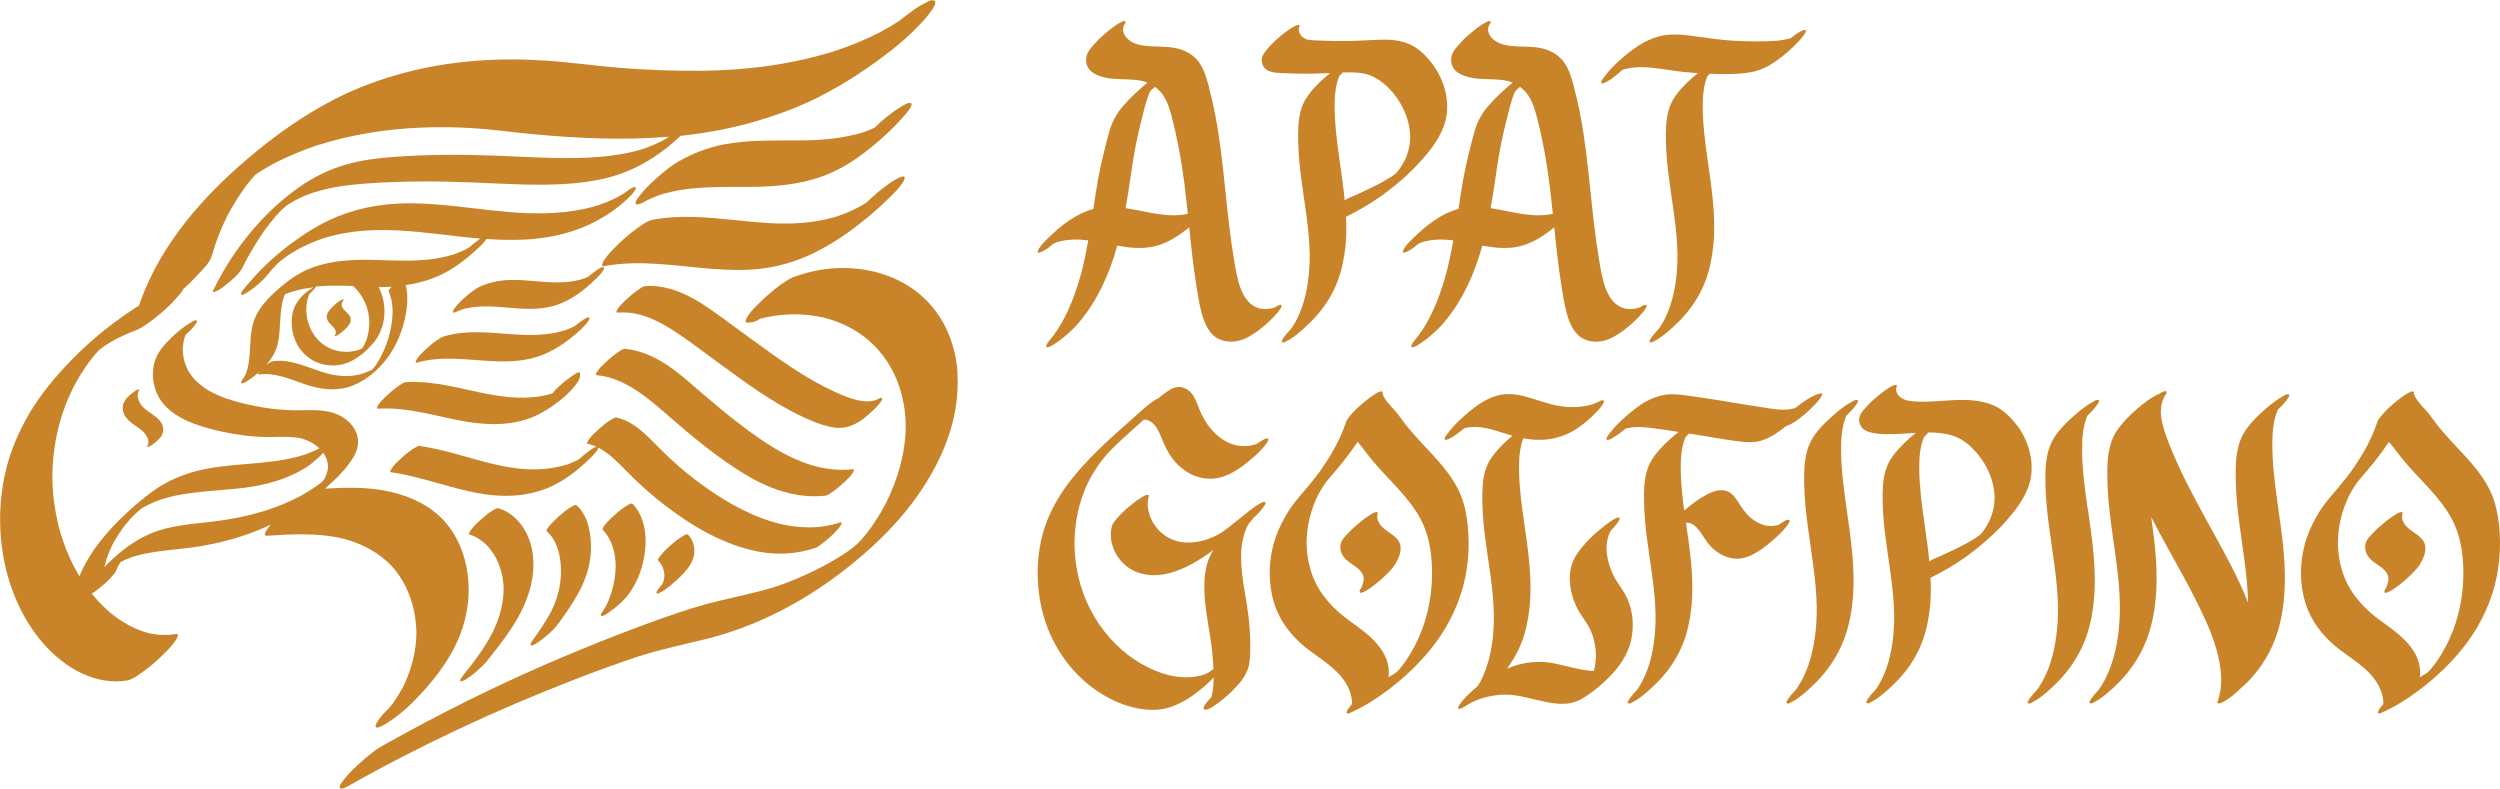 <svg viewBox="0 0 369.34 116.54" xmlns="http://www.w3.org/2000/svg" data-name="Layer 2" id="Layer_2">
  <defs>
    <style>
      .cls-1 {
        fill: #c98328;
      }
    </style>
  </defs>
  <g data-name="Layer 1" id="Layer_1-2">
    <g>
      <g>
        <path d="M122.08,83.43c.2-.11.33-.19,0,0h0Z" class="cls-1"></path>
        <path d="M141.47,55.12c-.19-2.96-1.07-5.88-2.65-8.32-1.36-2.1-3.2-3.79-5.3-4.96-4.34-2.42-9.59-2.8-14.29-1.54-.73.2-1.45.43-2.16.69-.4.19-.78.41-1.14.67-.49.31-.95.65-1.4,1.01-.86.69-1.69,1.43-2.48,2.22-.56.56-1.22,1.19-1.62,1.89-.14.25-.58.92.02.88.24-.02.47-.03.71-.05.31-.07.6-.19.87-.36.1-.05.2-.11.3-.17,3.08-.79,6.31-.87,9.41-.15,2.43.62,4.75,1.74,6.69,3.44,2.01,1.76,3.54,4.1,4.42,6.73.62,1.83.92,3.75.96,5.69,0,4.06-1.16,8-2.93,11.55-.41.79-.85,1.56-1.33,2.3-.24.37-.48.74-.73,1.1-.11.16-.23.33-.35.49-.04.06-.09.12-.13.17-.27.35-.55.69-.83,1.03-.06.07-.12.14-.18.21-.07.07-.14.15-.21.22-.11.12-.22.24-.34.36-.08.07-.15.15-.23.22-.13.11-.27.23-.39.33-.15.12-.3.24-.45.36-.14.1-.27.2-.41.29-.19.13-.38.27-.57.4,0,0,0,0-.01,0-.76.49-1.54.96-2.32,1.4-.2.11-.41.22-.61.34.12-.07.21-.12.28-.16-.11.06-.24.13-.31.17-.41.21-.82.42-1.24.63-1.9.93-3.85,1.77-5.84,2.44-3.73,1.19-7.58,1.78-11.33,2.89-4.03,1.2-8,2.67-11.94,4.19-7.54,2.92-14.97,6.15-22.26,9.76-4.29,2.13-8.52,4.38-12.71,6.73-1.01.57-2,1.4-2.88,2.17-.88.77-1.83,1.63-2.57,2.58-.19.25-1.02,1.13-.75,1.48.09.02.19.05.28.07.43-.11.84-.29,1.22-.55,1.34-.76,2.69-1.5,4.04-2.23.16-.08.31-.17.47-.25.35-.19.71-.38,1.06-.56.69-.36,1.37-.72,2.06-1.08,2.73-1.41,5.49-2.77,8.27-4.08,5.6-2.64,11.29-5.06,17.03-7.29,3.16-1.23,6.35-2.4,9.57-3.47,3.41-1.1,6.88-1.8,10.34-2.67,3.42-.86,6.73-2.11,9.93-3.68,3.63-1.78,7.05-3.95,10.28-6.47,3.63-2.83,7.13-6.09,9.96-9.85,4.08-5.42,7.16-12.08,6.69-19.24ZM55.97,113.68c.05-.03.08-.04,0,0h0ZM55.93,113.69s0,0,0,0c0,0,0,0,0,0Z" class="cls-1"></path>
        <path d="M130.45,4.48c.35-.19.66-.37,0,0h0Z" class="cls-1"></path>
        <path d="M42.56,30.24s.08-.06.15-.1c0,0,0,0,0,0-.05.03-.09.07-.14.1Z" class="cls-1"></path>
        <path d="M54.63,54.75s-.02,0-.03.02c-.06.03-.11.06-.17.08-.1.05-.2.09-.3.14-.22.09-.44.17-.66.24-2.03.6-4.09.32-6.08-.34-2.32-.77-4.68-1.9-7.15-1.51-.2.03-.44.21-.6.32-.3.21-.6.46-.86.72-.21.2-.43.41-.59.67-.04.06-.17.28,0,.25,2.37-.37,4.62.67,6.84,1.42,2.1.71,4.28,1.07,6.44.42,2.38-.72,4.49-2.5,5.98-4.61,1.11-1.59,1.91-3.48,2.35-5.41.37-1.6.55-3.42.14-5.04.07-.01.15-.02.22-.03,1.54-.24,3.07-.65,4.52-1.28,2.22-.97,4.17-2.49,5.98-4.16.4-.37.89-.85,1.18-1.33,0,0,0-.02.01-.02,2.34.17,4.68.21,7.02,0,3.67-.34,7.29-1.38,10.5-3.38.51-.32,1.01-.65,1.5-1.01.6-.43,1.18-.92,1.73-1.44.39-.37.9-.84,1.18-1.33.08-.14.33-.52-.01-.5-.4.02-.89.42-1.19.64-.11.08-.21.15-.32.22.04-.02.06-.04.06-.03-.02.03-.15.09-.17.11,0,0,0,0-.01,0-.03.02-.07.05-.1.07-.09.06-.03.02.06-.04-.08.05-.16.1-.25.15-.19.11-.37.22-.56.33-.04.02-.09.05-.13.07-.02,0-.03.01-.03.02-.05.02-.09.04-.14.06-.8.4-1.63.74-2.47,1.03-.02,0-.04.01-.05.02-.01,0-.02,0-.04.01-.11.03-.22.07-.33.1-.22.07-.44.13-.67.19-.43.12-.87.22-1.3.31-.88.18-1.77.32-2.66.42-3.69.4-7.41.14-11.09-.27-4.17-.47-8.35-1.08-12.55-1.01-3.9.07-7.76.84-11.34,2.56-2.04.98-3.95,2.22-5.78,3.61-1.94,1.47-3.79,3.16-5.44,5.02-.41.47-.83.94-1.22,1.43-.03.04-.57.66-.43.85.14.19.82-.25.86-.28,1.13-.69,2.25-1.65,3.11-2.71.14-.17.28-.34.42-.51.05-.06.11-.13.16-.19.13-.14.26-.28.39-.42.06-.07.13-.13.19-.2.12-.11.23-.23.35-.34.02-.02.05-.04.07-.06.11-.1.23-.2.34-.3.03-.02.06-.05.09-.07.12-.1.25-.19.37-.29.06-.05.13-.09.19-.14.17-.12.34-.24.52-.36.06-.04.13-.08.19-.12.38-.24.76-.47,1.15-.69.02-.01.05-.03.07-.04,0,0,0,0,0,0,.04-.02.09-.05.13-.07.2-.11.41-.21.62-.31.79-.38,1.59-.73,2.41-1.02.18-.07.36-.13.55-.19.04-.01.1-.03.14-.04.11-.03.22-.07.33-.1.42-.13.85-.24,1.28-.34,1.99-.47,4.04-.69,6.08-.73,4.12-.09,8.23.5,12.32.96,1.01.11,2.01.22,3.02.3-.12.08-.22.16-.32.23-.42.3-.81.63-1.2.97-.1.06-.22.14-.28.18-.11.07-.64.34-.1.07-.14.07-.29.15-.43.22-.31.15-.62.28-.93.41-.15.06-.3.12-.46.17-.05.02-.1.04-.15.05-.03.01-.08.03-.11.04-.33.1-.66.19-.99.28-.67.17-1.34.29-2.02.39-2.84.4-5.71.21-8.56.14-3.1-.08-6.19.03-9.16,1.08-2.14.76-4,2.15-5.7,3.72-1.34,1.24-2.65,2.73-3.17,4.59-.4,1.42-.39,2.91-.49,4.38-.05.73-.13,1.46-.3,2.17-.08.33-.19.66-.32.98-.03.06-.05.12-.08.18-.02.03-.03.06-.05.09-.03.05-.06.1-.09.15-.01.02-.02.03-.03.05-.14.17-.5.63-.38.79.14.19.82-.25.86-.28.58-.35,1.13-.78,1.64-1.24.51-.45,1.04-.92,1.47-1.47.51-.66.95-1.35,1.23-2.16.2-.58.31-1.18.38-1.79.16-1.31.14-2.63.31-3.93.08-.64.21-1.27.43-1.88.04-.12.09-.24.14-.36.12-.05.24-.1.36-.14.07-.03.14-.05.21-.08.03-.01.26-.09.29-.1,1.1-.35,2.22-.57,3.34-.7-.03.02-.05.03-.06.04-1.33.79-2.64,2.04-3,3.69-.24,1.11-.19,2.32.13,3.41.56,1.92,1.9,3.4,3.67,4.03,1.55.56,3.28.5,4.77-.24,1.24-.61,2.35-1.56,3.28-2.63.72-.83,1.23-1.85,1.49-2.96.44-1.84.19-3.77-.64-5.38.64,0,1.28-.01,1.91-.05-.08.08-.15.16-.22.25-.07.09-.27.3-.22.42.7,1.54.68,3.33.41,4.98-.3,1.8-.91,3.59-1.82,5.15-.1.18-.21.35-.32.53-.05.08-.1.16-.16.24-.03.04-.06.09-.09.13,0,0-.04.06-.07.09-.03.04-.1.13-.12.15-.06.08-.13.16-.19.23-.01.01-.03.03-.05.05-.02.01-.03.02-.03.02-.1.06-.19.12-.29.18,0,0-.01,0-.02.01ZM91.31,29.03c-.07.05-.14.08-.21.12.05-.03.23-.13.21-.12ZM41.37,38.55s.07-.06,0,0h0ZM44.08,36.74c.06-.04.12-.07.18-.1.01,0-.11.06-.18.1ZM69.11,36.67s0,0,0,0c-.07.07-.15.13-.22.2.07-.07.14-.13.21-.2ZM41.3,43.75s0,0,.01,0c0,0,0,0,0,0,0,0,0,0,0,0ZM42.29,42.9s.03-.02-.01.02c0,0,0-.01.01-.02ZM41.15,43.86s.05-.03.07-.05c0,0,.01,0,.02,0-.03.02-.05.04-.09.06ZM41.34,43.73s.02-.01.03-.02c.02-.01.04-.02.06-.03.13-.06.27-.1-.09.05ZM42.42,42.76s.01-.02.02-.03c.05-.06.09-.11.14-.17-.06.08-.11.14-.15.19ZM53.41,51.6s-.03.03-.04.05c-.08.08-.03-.03.05-.06,0,0,0,0,0,0ZM53.77,51.03c-.06.11-.15.27-.23.39,0,0-.01.02-.03.04-.04.02-.09.04-.13.06-.17.08-.34.15-.52.21-.26.08-.64.16-.95.2-.69.09-1.4.05-2.08-.1-1.46-.33-2.78-1.25-3.6-2.61-.58-.95-.92-2.08-.97-3.22-.03-.58.03-1.16.16-1.72.06-.25.14-.5.24-.73.02-.04.04-.08.06-.12.25-.22.49-.47.7-.73.05-.06.22-.25.23-.37,1.83-.18,3.67-.14,5.52-.08,1.5,1.36,2.43,3.41,2.39,5.54-.02,1.11-.27,2.26-.78,3.23ZM55.03,54.49s0,0,0,0c0,0-.02.01-.02.02.02-.02.03-.03.03-.02ZM54.98,54.53s0,0-.01.01c0,0,0,0,0,0,0,0,0,0,0-.01,0,0,0,0,0,0ZM54.96,54.55h0s0,0,0,0h0ZM54.91,54.6s0,0,0,0c0,0,0,0,.01-.01,0,0,0,0,0,0ZM54.98,54.53s0,0,0,0c.04-.05.08-.08,0,0ZM54.96,54.55s0,0,0,0c0,0,0,0,0,0,0,0,0,0,0,0ZM54.95,54.55s0,0,0,0c0,0,0,.01-.01.02-.09.07-.04.03,0-.01ZM54.91,54.6s0,0,0,0c0,0,0,0-.01.01-.11.12-.05.06,0,0Z" class="cls-1"></path>
        <path d="M51.42,46.37c-.37-.41-.9-.76-.95-1.38,0-.09.02-.18.04-.27,0,0,0-.02.02-.04.1-.12.21-.26.23-.36.03-.17-.14-.1-.23-.06-.58.26-1.11.78-1.56,1.24-.3.31-.67.73-.7,1.21-.02.35.1.65.31.92.38.47,1,.82,1.04,1.51,0,.05,0,.11-.02.16,0,.02-.01.04-.02.06-.07.1-.15.23-.11.28.07.09.41-.13.43-.14.29-.18.56-.39.82-.62.26-.23.52-.46.73-.74.24-.32.41-.61.36-1.03-.04-.3-.2-.54-.39-.75Z" class="cls-1"></path>
        <path d="M20.96,75.11s-.04.02-.06.04c0,0,0,0,0,0,.02-.01.04-.02.05-.03,0,0,0,0,0,0Z" class="cls-1"></path>
        <path d="M20.93,75.13s.05-.04.08-.05c-.02.01-.04.02-.06.03,0,0-.02.01-.03.02Z" class="cls-1"></path>
        <path d="M21.19,74.96s-.08.05-.12.07c-.02.01-.04.03-.07.04.21-.13.23-.14.18-.11Z" class="cls-1"></path>
        <path d="M20.88,75.17s-.01,0-.02.01c0,0-.01.01-.02.02.03-.02.06-.05.09-.06-.02.01-.04.02-.05.03Z" class="cls-1"></path>
        <path d="M22.42,65.77c.3-.22.59-.46.86-.72.21-.2.44-.41.59-.67.37-.64.31-1.34-.07-1.96-.38-.62-1.01-1.02-1.58-1.41-.57-.39-1.15-.8-1.52-1.43-.3-.51-.54-1.28-.2-1.84.32-.52-.5,0-.6.07-.51.36-1.11.82-1.45,1.38-.38.61-.4,1.3-.12,1.96.28.67.8,1.13,1.36,1.53.58.41,1.22.78,1.69,1.34.35.42.76,1.23.44,1.79-.3.52.49.01.6-.07Z" class="cls-1"></path>
        <path d="M92.24,28.46s-.11.07-.17.11c.01,0,.03-.02.04-.03.04-.03.08-.06.12-.09Z" class="cls-1"></path>
        <path d="M55.88,60.38c4.03-.26,7.95.94,11.88,1.71,3.5.69,7.12.93,10.54-.32,1.16-.42,2.24-1.05,3.27-1.75,1.22-.84,2.43-1.86,3.38-3.04.41-.51.93-1.18.7-1.91-.13-.42-2.33,1.36-2.5,1.51-.51.45-1.04.92-1.47,1.47-.01.01-.02.03-.04.05-.05.02-.08.03-.09.03-.19.06-.38.12-.58.17-1.51.39-3.07.49-4.62.44-3.47-.13-6.82-1.13-10.23-1.78-2.03-.38-4.09-.63-6.16-.5-.37.02-.91.45-1.19.64-.6.42-1.19.92-1.73,1.44-.41.4-.88.82-1.18,1.33-.08.14-.33.53.01.5Z" class="cls-1"></path>
        <path d="M83.81,48.67c-.13.05-.27.1-.41.15,0,0,0,0,0,0,0,0-.01,0-.02,0-.09.03-.18.06-.28.08-1.25.36-2.55.52-3.84.57-2.86.11-5.7-.35-8.55-.39-1.7-.02-3.4.11-5.04.59-.43.13-.82.38-1.19.64-.6.42-1.19.92-1.73,1.44-.41.4-.88.82-1.18,1.33-.05.09-.34.61.01.5,5.82-1.7,11.9.97,17.71-.85,2.2-.69,4.1-1.95,5.89-3.48.51-.44,1.04-.94,1.47-1.47.03-.04.57-.66.43-.85-.15-.2-.78.23-.86.28-.42.26-.82.56-1.21.88-.1.06-.18.12-.16.11,0,0-.01,0-.02.01-.07.04-.14.08-.21.12.02-.01.04-.03.06-.04-.29.14-.58.27-.87.38Z" class="cls-1"></path>
        <path d="M84.69,48.28s0,0,0,0c.11-.06.36-.23,0,0Z" class="cls-1"></path>
        <path d="M89.09,39.97c.08-.13.32-.52-.01-.5-.4.02-.89.42-1.19.64-.34.24-.66.5-.98.76-.19.09-.38.18-.57.25-.06.02-.48.19-.18.07-.13.05-.27.08-.4.12-1.08.29-2.19.4-3.3.41-2.44.02-4.87-.45-7.32-.35-1.47.06-2.94.36-4.29,1-.52.24-1,.6-1.45.96-.58.46-1.16.97-1.66,1.52-.13.15-.27.3-.4.45-.18.2-.32.42-.43.67-.05.33.28.2.45.12.27-.13.55-.24.84-.35.04-.01.09-.03.11-.04.08-.03.17-.05.25-.07.17-.05.34-.09.51-.12.64-.13,1.29-.2,1.94-.23,1.35-.06,2.69.05,4.03.17,2.38.2,4.81.38,7.12-.37,2.17-.71,4.08-2.14,5.76-3.78.4-.39.88-.84,1.18-1.33ZM87.13,40.76s-.07.04-.11.06c0,0-.02,0-.02.01.06-.04.16-.09.29-.17-.05.03-.1.07-.16.1Z" class="cls-1"></path>
        <path d="M57.14,82.9c1.81,1.66,3.09,3.89,3.78,6.34.38,1.35.57,2.75.6,4.15,0,2.83-.74,5.58-1.96,8.07-.45.83-.94,1.63-1.48,2.4-.04.06-.09.11-.13.17-.14.18-.28.35-.42.52-.07.07-.13.14-.2.21-.57.56-1.16,1.17-1.57,1.85-.13.22-.56.91.02.88.17-.06.34-.11.51-.17.55-.27,1.07-.58,1.57-.95,1.05-.76,2.09-1.58,3.02-2.52,2.87-2.89,5.51-6.07,7.07-10.02,1.12-2.84,1.54-5.96,1.14-9.02-.38-2.91-1.53-5.72-3.45-7.83-2.1-2.3-4.9-3.59-7.77-4.28-3.24-.78-6.57-.7-9.87-.52.06-.05.11-.1.17-.14,1.13-.98,2.26-2.04,3.18-3.25.64-.83,1.31-1.79,1.49-2.88.32-1.86-.8-3.41-2.23-4.29-1.84-1.13-3.99-1.06-6.04-1.01-2.31.05-4.61-.17-6.88-.62-.55-.11-1.09-.23-1.63-.36-1.74-.43-3.49-.95-5.08-1.85-1.43-.82-2.79-2.01-3.47-3.63-.32-.77-.49-1.61-.51-2.46,0-.72.12-1.44.37-2.11.02-.04.03-.08.05-.12.43-.38.87-.8,1.22-1.25.11-.14.58-.64.43-.85-.15-.2-.78.23-.86.28-1.06.6-2.05,1.43-2.93,2.29-.64.63-1.29,1.3-1.78,2.08-.49.78-.8,1.65-.88,2.59-.17,1.86.35,3.68,1.52,5.06,1.34,1.58,3.21,2.5,5.08,3.13,2.26.76,4.62,1.27,6.97,1.56,1.39.17,2.78.23,4.18.21,1.38-.03,2.78-.09,4.14.21.93.25,1.92.75,2.68,1.47,0,0-.01,0-.01,0-.33.17-.66.33-1,.47-.29.13-.59.24-.89.35-.07.03-.14.05-.21.08-.01,0-.05.02-.09.03-.16.05-.32.1-.48.15-1.32.39-2.66.64-4.02.82-2.71.36-5.44.46-8.15.82-2.88.38-5.69,1.14-8.25,2.63-1.93,1.13-3.66,2.62-5.33,4.15-1.34,1.23-2.61,2.56-3.76,3.99-1.3,1.62-2.46,3.43-3.26,5.4-1.53-2.52-2.63-5.33-3.28-8.25-.46-2.06-.7-4.16-.73-6.28,0-3.73.66-7.45,2-10.89.33-.86.71-1.69,1.12-2.51.63-1.19,1.33-2.34,2.1-3.43.05-.07.11-.15.16-.22l.02-.03c.23-.3.46-.6.7-.89.08-.1.22-.26.34-.4.13-.14.26-.29.4-.43,0,0,.01-.01.02-.02.04-.04.08-.08.12-.12.05-.04.09-.08.14-.12.04-.03.07-.06.11-.09.22-.16.44-.31.66-.46.07-.04.14-.09.21-.13.3-.19.6-.37.91-.54.11-.06.22-.12.33-.19.03-.02.06-.03.09-.05.33-.17.66-.33.99-.48.72-.34,1.45-.64,2.19-.91.4-.19.78-.41,1.14-.67.49-.31.95-.65,1.4-1.02,1.01-.8,2.03-1.69,2.91-2.66.23-.26.46-.53.7-.79.23-.26.43-.54.59-.84.72-.65,1.42-1.33,2.08-2.05.74-.81,1.81-1.77,2.13-2.88.58-2.04,1.35-4,2.28-5.88.76-1.43,1.61-2.78,2.52-4.09.17-.23.43-.58.55-.73.25-.31.5-.61.75-.9.08-.09.17-.18.25-.28.01-.01.03-.03.04-.04h0s.07-.05.11-.08c.14-.1.28-.19.41-.29.28-.18.55-.35.83-.52.4-.24.81-.47,1.22-.7.19-.1.37-.19.56-.29,1.93-.97,3.92-1.79,5.95-2.48,5.03-1.61,10.25-2.43,15.49-2.65,2.65-.11,5.3-.07,7.94.11,2.82.19,5.61.59,8.42.85,6.68.63,13.5.95,20.22.39-.05.04-.11.08-.16.11-.24.15-.49.3-.74.44-.02.01-.05.03-.07.04-.08.04-.17.09-.25.13-.26.13-.53.26-.8.38-.49.22-.99.41-1.49.59-.04.01-.28.09-.27.09-.11.03-.21.07-.32.1-.27.08-.53.16-.8.23-.54.14-1.09.27-1.63.37-1.09.21-2.19.36-3.29.46-5.05.47-10.15.08-15.2-.12-5.28-.21-10.55-.23-15.83.18-2.26.17-4.52.45-6.71,1.07-2.55.71-4.94,1.87-7.14,3.43-4.8,3.41-8.8,8.08-11.72,13.42-.32.59-.63,1.19-.94,1.8-.19.37.45.12.45.12.5-.21,1.03-.62,1.45-.96.9-.72,1.95-1.55,2.5-2.64.06-.12.12-.24.18-.36.01-.03.1-.2.12-.24.15-.29.31-.59.47-.88.28-.51.58-1.02.88-1.52.32-.53.66-1.06,1-1.58.16-.24.33-.48.49-.72.08-.11.16-.22.24-.33.04-.06.08-.11.12-.17.35-.46.71-.92,1.08-1.37.09-.11.19-.22.28-.33.19-.21.39-.42.58-.63.03-.03.09-.1.16-.16.01-.01.02-.02.03-.03.1-.09.19-.18.29-.28.17-.14.41-.34.46-.39.01,0,.02-.02.04-.03.09-.06.17-.12.26-.18-.17.12,0,0,.14-.1.03-.02.07-.05.1-.07-.04.03-.07.05-.1.07.03-.02.06-.04.08-.05.14-.09.29-.18.43-.26.11-.07.23-.13.34-.2.04-.02.11-.05.16-.08.24-.12.47-.24.72-.35.51-.24,1.03-.45,1.56-.64.12-.04.24-.08.36-.12,0,0,.01,0,.02,0,.07-.02.13-.04.2-.06.27-.09.55-.16.82-.24,2.18-.59,4.43-.86,6.67-1.02,5.2-.38,10.39-.37,15.6-.17,5.02.2,10.09.58,15.11.14,2.16-.19,4.31-.56,6.39-1.23,2.58-.84,4.93-2.15,7.13-3.84.79-.61,1.53-1.27,2.27-1.95,0,0,0,0,0,0,3.86-.41,7.69-1.12,11.44-2.24,3.04-.91,6.03-2.02,8.9-3.46,3.84-1.94,7.45-4.31,10.88-7.01,1.49-1.17,2.96-2.48,4.26-3.89.51-.51.97-1.05,1.38-1.65.31-.36.56-.78.75-1.23,0-.15,0-.3,0-.45-.39-.17-.78-.12-1.16.15-1.34.6-2.56,1.55-3.72,2.46-.01,0-.02.02-.03.03-.1.07-.2.14-.29.21-.16.11-.32.22-.48.33-.53.34-1.07.66-1.61.97-.26.15-.52.29-.78.44.15-.08.27-.15.37-.21-.13.07-.27.15-.36.2-2.12,1.09-4.31,1.99-6.55,2.75-6.44,2.06-13.18,2.92-19.89,2.99-3.98.04-7.96-.11-11.92-.42-3.75-.29-7.48-.85-11.24-1.09-6.92-.45-13.94,0-20.69,1.79-3.55.94-7.04,2.2-10.34,3.9-4.66,2.4-8.94,5.43-12.98,8.89-6.48,5.53-12.57,12.36-15.66,20.78-.1.27-.19.55-.29.83-.18.11-.36.22-.54.34-3.12,2.03-6.08,4.37-8.76,7.03-2.25,2.24-4.36,4.63-6.13,7.33-1.32,2.02-2.44,4.22-3.29,6.51-1.67,4.52-2.16,9.51-1.56,14.32.58,4.72,2.28,9.31,5.04,13.04,2.86,3.86,7.16,6.96,11.87,6.96.56,0,1.11-.05,1.66-.15.71-.12,1.51-.72,2.08-1.12,1.05-.74,2.09-1.61,3.02-2.52l.87-.87c.44-.45.83-.94,1.19-1.46.12-.2.59-.99-.02-.88-1.33.23-2.68.17-4-.13-3.31-.86-6.21-3.09-8.43-5.84.41-.22.81-.54,1.15-.81.58-.47,1.16-.96,1.66-1.52.31-.33.66-.68.83-1.12.08-.21.17-.41.27-.61.01-.02.02-.04.02-.05.02-.03.03-.05.05-.08.06-.11.13-.22.19-.32.03-.05.06-.1.1-.15,0,0,0,0,0,0,.01,0,.03-.02.04-.02.07-.03.14-.07.2-.1.22-.11.44-.21.67-.31.2-.08.4-.16.6-.24.1-.04.2-.07.3-.11.11-.04-.01,0-.06.02.06-.03.15-.05.21-.06,1.1-.33,2.22-.55,3.35-.71,2.2-.32,4.42-.46,6.62-.83,2.15-.36,4.27-.89,6.34-1.58,1.33-.44,2.64-.98,3.91-1.6-.2.25-.4.51-.58.77-.14.25-.58.92.02.88,3.72-.23,7.51-.45,11.18.41,2.37.61,4.66,1.67,6.53,3.38ZM42.16,30.53s.01-.01.02-.02c0,0,0,0,0,0,0,0-.02.01-.03.02ZM42.38,30.36c.15-.11.27-.19,0,0h0ZM43.63,29.58c-.08.04-.13.07,0,0h0ZM46.38,28.42c.16-.05.05-.02,0,0h0ZM98.8,20.28s.07-.06.1-.09c0,0,0,0,0,0-.03.03-.07.06-.1.09ZM37.55,25.98s.05-.05.08-.07c-.06.07-.13.14-.21.23.04-.05.09-.1.13-.15ZM38.26,25.26c.1-.1.16-.16,0,0h0ZM37.79,25.73s-.07.06-.1.09c.19-.22.4-.43.1-.09ZM37.19,26.39s.08-.08.12-.13c-.1.11-.21.24-.35.38.08-.08.15-.17.23-.26ZM15.01,51.38s.06-.06.1-.09c.27-.23.6-.49-.1.09ZM14.28,52.05c.07-.07.13-.13.2-.2,0,0,.02-.02.02-.02-.03.03-.05.05-.07.07.02-.03.02-.03,0,0-.62.63-.36.35-.14.14ZM12.95,53.72s.07-.1.11-.15c-.4.55-.24.31-.11.15ZM46.07,72.28c.47-.31.21-.14.07-.05-.02.02-.05.03-.07.05ZM47.52,71.27s.02-.02.03-.03c0,0,0,0-.01,0,0,0-.01.01-.02.02ZM47.52,71.26s-.03.02-.04.03c-.02.02-.04.03-.07.05-.02.02-.05.03-.07.05.08-.06.14-.11.18-.13h0ZM47.09,71.59c.09-.07.16-.12.22-.17-.01,0-.02.02-.03.02-.06.05-.12.09-.19.14ZM20.85,75.18h0s0,0,0,0c0,0,0,0,0,0ZM20.77,75.24s0,0-.01.01c-.04.03-.07.05-.12.08.04-.03.09-.06.13-.09ZM17.48,83.21s.01,0,.02-.01c-.02.01-.02.02-.02.01ZM39.6,75.32c-.06.02-.14.05-.14.04-.17.05-.34.11-.51.16-.37.11-.75.22-1.13.32-.7.19-1.4.36-2.11.51-1.45.31-2.91.55-4.37.72-3.08.36-6.21.54-9.13,1.77-1.94.82-3.73,2.08-5.32,3.52-.5.45-1,.92-1.48,1.42.18-.75.41-1.48.7-2.19.13-.32.27-.64.42-.95.04-.07.07-.15.11-.22,0,0,0,0,0-.01,0,0,0,0,0,0,.09-.18.19-.35.29-.52.36-.63.76-1.24,1.18-1.83.03-.04.06-.08.08-.11.1-.13.2-.26.31-.39.18-.23.37-.45.56-.67.07-.07.14-.16.18-.21.12-.13.25-.27.38-.4.01-.01.03-.03.04-.04.1-.1.21-.2.31-.3.09-.08.17-.16.26-.24.12-.11.25-.22.37-.33.02-.01.04-.04.07-.06.04-.03.09-.07.13-.11-.01,0-.03.02-.04.03,0,0,0,0,.01-.01.02-.01.03-.02.05-.03.02-.01.03-.02.04-.03-.01,0-.02.01-.03.02,0,0,0,0,0,0,.01,0,.02-.01.03-.02.03-.02.05-.04.07-.06.13-.1.31-.21-.01.02.04-.02.08-.05.12-.07.05-.03.09-.06.12-.07.04-.03.09-.05.13-.08.13-.08.27-.15.4-.23-.54.31-.01,0,.12-.06.31-.15.63-.3.95-.43.28-.12.56-.22.84-.32.05-.02.11-.04.16-.06.01,0,.03,0,.05-.02.17-.05.34-.11.52-.16,1.25-.36,2.52-.6,3.81-.77,2.65-.36,5.32-.46,7.97-.79,3.13-.4,6.18-1.21,8.94-2.9.58-.35,1.13-.79,1.64-1.24.36-.32.74-.66,1.08-1.03.4.57.66,1.24.69,2,0,.26-.04.52-.1.77-.04.16-.09.31-.14.46-.03.08-.07.16-.1.24-.01.02-.02.05-.03.07-.06.12-.05.1.04-.07,0,.1-.16.29-.21.37-.06.1-.13.2-.2.3-.03.04-.06.07-.09.11-.02.02-.03.04-.05.05-.09.07-.18.14-.26.21-.24.17-.48.35-.72.51-.2.14-.39.27-.59.4-.18.12-.36.23-.54.34-.3.19-.61.37-.92.54-.06.03-.13.07-.19.1,0,0,0,0,0,0-.18.09-.36.19-.54.28-1.31.66-2.67,1.21-4.05,1.68,0,0-.12.04-.18.06Z" class="cls-1"></path>
        <path d="M72.89,93.18c-.05.1-.1.21-.15.31-.03.05-.05.1-.08.16,0,.01-.01.02-.02.04-.23.44-.47.86-.73,1.28-.5.83-1.06,1.62-1.62,2.4-.02.03-.05.07-.07.1-.08.11-.16.21-.24.32-.16.21-.33.42-.49.63-.35.45-.71.9-1.06,1.35-.03.04-.57.66-.43.85.14.19.82-.25.86-.28.58-.35,1.13-.78,1.64-1.24.51-.46,1.03-.93,1.47-1.47,2.36-2.97,4.81-6.04,6.07-9.77,1.07-3.18,1.16-6.91-.66-9.79-.89-1.4-2.16-2.51-3.68-2.97-.29-.09-.61.13-.86.28-.58.34-1.14.79-1.64,1.24-.51.45-1.04.92-1.47,1.47-.06.07-.6.79-.43.85,3.22.99,5.03,4.54,5.11,7.98,0,1.96-.48,3.88-1.24,5.66-.09.21-.18.42-.28.62ZM72.64,93.7s-.02.04,0,0h0Z" class="cls-1"></path>
        <path d="M78.53,95.36c.33.02.97-.48,1.19-.64,1.07-.76,2.11-1.67,2.9-2.77,1.56-2.17,3.14-4.43,4.02-7.03.76-2.22.89-4.84.31-7.14-.31-1.2-.87-2.33-1.77-3.13-.19-.17-.76.22-.86.28-.58.34-1.14.79-1.64,1.24-.18.16-2.24,2.02-1.9,2.32,1.58,1.39,2.06,3.67,2.11,5.78,0,1.96-.41,3.82-1.23,5.57-.05.11-.11.23-.16.34-.03.06-.06.13-.1.19,0,0,0,.01-.01.02,0,.02-.02.04-.04.07-.03.06-.07.13-.1.19-.06.11-.12.22-.18.33-.25.44-.52.88-.79,1.3-.56.87-1.15,1.71-1.75,2.55-.12.16-.29.49.01.5Z" class="cls-1"></path>
        <path d="M120.44,37.27c1.7-.85,3.34-1.84,4.9-2.97,2.1-1.51,4.12-3.18,5.98-5.03.69-.69,1.53-1.46,2.06-2.33.13-.22.56-.91-.02-.88l-.51.17c-.55.27-1.07.58-1.57.95-1.06.76-2.09,1.59-3.02,2.52-.06.06-.12.12-.18.17-.04.03-.08.06-.13.09-.12.07-.23.15-.35.22-.18.11-.35.21-.53.31-.06.03-.12.07-.18.1-.34.17-.68.34-1.02.5-.71.32-1.43.61-2.16.86-3.33,1.04-6.79,1.21-10.24,1-3.66-.22-7.3-.79-10.97-.9-2.04-.06-4.09.04-6.1.42-.72.14-1.5.71-2.08,1.12-1.05.74-2.09,1.61-3.02,2.52l-.87.87c-.44.45-.83.94-1.19,1.46-.11.2-.59,1,.02.88,5.3-1,10.65-.01,15.96.4,2.63.2,5.29.27,7.91-.12,2.52-.38,5.01-1.18,7.32-2.33Z" class="cls-1"></path>
        <path d="M128.41,61.14c.51-.44,1.05-.93,1.47-1.47.11-.14.58-.64.43-.85-.12-.16-.54.08-.75.21-.07.03-.14.06-.21.09,0,0,0,0,0,0-.06.01-.12.03-.18.05-.29.07-.59.11-.89.12-.58.02-1.15-.07-1.71-.19-1.11-.28-2.17-.73-3.22-1.2-1.09-.5-2.16-1.05-3.21-1.65-2.14-1.22-4.2-2.61-6.22-4.05-1.96-1.39-3.9-2.82-5.84-4.24-1.85-1.36-3.69-2.76-5.68-3.86-2.18-1.2-4.59-2.02-7.06-1.83-.38.03-.91.44-1.19.64-.6.42-1.19.92-1.73,1.44-.41.4-.88.82-1.18,1.33-.08.14-.33.53.01.5,1.03-.08,2.06.01,3.07.25,2.17.55,4.15,1.7,6.03,2.97,1.94,1.32,3.82,2.76,5.72,4.15,4.05,2.96,8.12,5.99,12.63,8.08,1.22.57,2.47,1.09,3.77,1.39.63.15,1.28.23,1.92.18.85-.06,1.62-.39,2.37-.8.58-.32,1.14-.8,1.64-1.24Z" class="cls-1"></path>
        <path d="M126.01,69.82c.07-.13.33-.54-.01-.5-1.76.2-3.54.05-5.27-.37-4.25-1.08-8.04-3.68-11.56-6.38-1.81-1.39-3.57-2.85-5.3-4.34-1.66-1.42-3.27-2.91-5.06-4.13-1.97-1.35-4.16-2.36-6.51-2.57-.32-.03-.98.49-1.19.64-.6.42-1.19.92-1.73,1.44-.41.4-.88.82-1.18,1.33-.1.17-.31.48.01.5.51.04,1.01.13,1.51.25,2.22.58,4.22,1.82,6.05,3.25,1.93,1.51,3.75,3.2,5.64,4.78,1.95,1.62,3.94,3.2,6.01,4.63,2.05,1.42,4.18,2.74,6.46,3.65,2.55,1.01,5.3,1.54,8.02,1.23.39-.04.89-.43,1.19-.64.6-.42,1.19-.92,1.73-1.44.41-.4.88-.82,1.18-1.33Z" class="cls-1"></path>
        <path d="M120.39,80.97c.49-.16,1.06-.65,1.45-.96.58-.46,1.16-.97,1.66-1.52.13-.15.27-.3.4-.45.18-.2.32-.42.43-.67.05-.3-.21-.21-.39-.14-.04.01-.18.06-.19.06-.09.03-.17.05-.26.08-.19.05-.38.1-.57.15-.35.08-.7.15-1.05.21-.76.12-1.53.18-2.3.18-1.5,0-3-.19-4.46-.54-3.68-.93-7.14-2.8-10.31-4.98-1.6-1.1-3.15-2.3-4.63-3.59-1.45-1.26-2.79-2.63-4.15-3.99-1.46-1.44-3.03-2.73-5.01-3.14-.18.04-.34.11-.5.21-.24.12-.47.27-.7.43-.6.42-1.19.92-1.73,1.44-.41.4-.88.82-1.18,1.33-.05.1-.1.19-.15.29-.05.16,0,.23.16.21.06.01.11.03.17.04.36.1.7.22,1.03.37-.37.09-.79.43-1.06.62-.5.36-.99.76-1.45,1.18-.05.03-.1.06-.15.09-.05.03-.11.06-.16.09-.25.15.16-.09.16-.08-.03.07-.3.16-.37.19-.22.11-.45.21-.68.3-.22.09-.48.23-.71.27.06-.02.19-.06,0,0-.06.02-.12.04-.18.05-.12.04-.24.07-.36.1-.24.07-.48.12-.73.18-2.01.43-4.08.45-6.1.21-1.3-.16-2.59-.43-3.87-.74-3.51-.87-6.96-2.07-10.53-2.58-.18.04-.34.11-.5.21-.24.12-.47.27-.69.43-.6.42-1.19.92-1.73,1.44-.41.4-.88.82-1.18,1.33-.11.19-.3.46.01.5,1.18.17,2.35.41,3.52.7,3.47.86,6.88,2.06,10.42,2.56,2.99.42,6.06.26,8.91-.85,2.38-.92,4.53-2.57,6.39-4.38.4-.39.88-.84,1.18-1.33.04-.07.13-.22.15-.34,1.6.82,2.93,2.21,4.21,3.52,1.8,1.83,3.71,3.53,5.72,5.07,4.04,3.08,8.6,5.75,13.51,6.72,2.87.57,5.75.45,8.54-.48ZM85.8,67.67s-.05.04-.08.06c0,0,0,0,0,0,.03-.02.05-.04.08-.06ZM85.48,67.92s-.08.07-.12.11c-.12.1-.22.16.12-.11Z" class="cls-1"></path>
        <path d="M89.69,89.19c-.03.06-.06.12-.09.18,0,.01,0,.01-.01.02-.06.12-.13.24-.19.35-.15.26-.32.52-.49.76-.12.16-.29.49.01.5.33.02.97-.48,1.19-.64,1.06-.76,2.12-1.67,2.9-2.77,1.06-1.49,1.77-3.29,2.12-5.13.34-1.81.37-3.78-.21-5.54-.31-.94-.8-1.8-1.47-2.49-.17-.18-.78.23-.86.28-.58.34-1.14.79-1.64,1.24-.51.45-1.04.92-1.47,1.47-.1.12-.6.68-.43.85,1.32,1.37,1.87,3.31,1.91,5.25,0,1.31-.21,2.61-.58,3.86-.19.62-.41,1.22-.69,1.8Z" class="cls-1"></path>
        <path d="M134.62,15.28c-.25-.33-1.43.44-1.5.48-1.39.85-2.71,1.92-3.91,3.1-.07.03-.14.07-.21.1-.5.23-1.01.42-1.53.6-3.05.94-6.25,1.17-9.4,1.19-3.7.03-7.43-.12-11.09.58-2.4.46-4.68,1.33-6.83,2.58-1.01.58-1.99,1.39-2.88,2.17-.88.77-1.83,1.63-2.57,2.58-.14.19-1.06,1.24-.75,1.48l.28.07c.43-.11.84-.29,1.22-.55.03-.02.06-.04.1-.05,0,0,.02,0,.03-.01.25-.12.5-.24.75-.35.41-.18.83-.34,1.26-.49,4.27-1.33,8.79-1.12,13.19-1.15,4.12-.02,8.32-.41,12.16-2.15,1.47-.67,2.89-1.52,4.21-2.5,2.44-1.8,4.73-3.84,6.73-6.2.05-.06,1-1.15.75-1.48Z" class="cls-1"></path>
        <path d="M97.83,86.34c-.2.2-.38.41-.54.64-.12.14-.22.3-.29.48,0,.06,0,.12,0,.18.15.07.3.05.45-.06.52-.23,1.01-.6,1.45-.96.71-.58,1.4-1.18,2.03-1.86.37-.4.74-.83,1.02-1.3.29-.49.53-1.02.6-1.61.13-1.06-.19-2.13-.91-2.87-.17-.18-.78.23-.86.28-.58.34-1.14.79-1.64,1.24-.51.45-1.04.92-1.47,1.47-.09.12-.6.68-.43.85.56.57.88,1.34.92,2.16,0,.46-.11.89-.29,1.31-.02.02-.04.04-.06.06Z" class="cls-1"></path>
      </g>
      <g>
        <g>
          <path d="M187.68,10.58c.57.17,1.14.19,1.72.22.62.03,1.24.05,1.85.07,1.75.04,3.5,0,5.25-.07-.36.29-.71.59-1.05.9-.83.76-1.61,1.56-2.27,2.49-.43.61-.77,1.33-.98,2.06-.44,1.5-.44,3.1-.41,4.66.07,3.72.75,7.38,1.24,11.06.24,1.86.43,3.72.46,5.6.01,2.64-.28,5.33-1.14,7.82-.22.63-.49,1.24-.78,1.83-.24.45-.5.88-.78,1.29-.06.08-.12.15-.18.22-.07.07-.13.14-.2.21-.24.24-.46.51-.66.79-.15.18-.27.37-.36.59-.06.16-.03.24.1.24.16.06.31.03.46-.1.64-.29,1.24-.74,1.79-1.18.72-.58,1.39-1.21,2.05-1.87,1.57-1.59,2.87-3.47,3.72-5.61.68-1.69,1.06-3.51,1.26-5.34.16-1.48.15-2.95.09-4.43,1.7-.86,3.37-1.8,4.96-2.91,2.11-1.48,4.13-3.2,5.9-5.13,1.38-1.51,2.71-3.16,3.5-5.13,1.2-2.97.44-6.43-1.29-8.97-.83-1.22-1.9-2.37-3.15-3.08-1.28-.73-2.75-.95-4.19-.95-1.67,0-3.34.16-5.01.19-1.8.03-3.59,0-5.39-.09-.34-.02-.69-.05-1.03-.11-.65-.19-1.21-.67-1.3-1.43.01-.17.03-.33.11-.48.23-.46-.56-.15-.56-.15-.28.13-.55.29-.8.47-.34.22-.67.46-.99.71-.72.57-1.42,1.18-2.05,1.87-.39.43-.75.85-1.02,1.38-.23.44-.18,1.03.04,1.47.23.47.64.74,1.11.88ZM201.76,10.92c1.49.4,2.74,1.33,3.8,2.52,1.05,1.18,1.88,2.6,2.36,4.16.26.85.4,1.74.42,2.63-.01,1.25-.31,2.43-.85,3.54-.24.44-.49.86-.78,1.26-.06.07-.11.14-.17.21-.07.09-.15.18-.22.27-.05.06-.1.11-.16.17-.01.01-.03.02-.04.03-.02.01-.03.02-.05.03-.17.12-.33.23-.5.35-.09.05-.17.11-.26.16-.22.14-.45.27-.67.4-.21.12-.41.24-.62.35-.03.02-.1.05-.16.09-.05.03-.1.05-.13.07-.45.24-.91.47-1.37.69-1.04.5-2.1.98-3.16,1.44-.18.08-.36.2-.54.31-.19-1.96-.47-3.92-.75-5.87-.37-2.58-.71-5.17-.74-7.79,0-1.59.08-3.25.7-4.71.18-.17.33-.34.5-.52.06,0,.12,0,.18,0,1.07-.05,2.14-.03,3.19.2Z" class="cls-1"></path>
          <path d="M153.53,37.32c.12-.04.24-.08.36-.12.39-.19.75-.41,1.1-.67.22-.16.41-.35.62-.52.05-.02.1-.05.15-.07.14-.06.29-.11.44-.17,1.53-.46,3.05-.45,4.58-.26-.29,1.63-.62,3.25-1.04,4.85-.6,2.23-1.38,4.41-2.41,6.45-.34.65-.7,1.28-1.09,1.89-.17.27-.36.53-.54.78-.07.09-.14.2-.19.25-.13.16-.26.32-.39.48-.04.04-.7.81-.53,1.04.17.23,1.01-.31,1.05-.34.71-.44,1.39-.96,2.02-1.52.64-.56,1.25-1.16,1.8-1.82,2.7-3.22,4.46-7.14,5.6-11.28,1.79.32,3.58.52,5.38.13,1.96-.43,3.67-1.55,5.25-2.84.13,1.28.26,2.57.41,3.85.2,1.73.43,3.45.71,5.16.25,1.52.48,3.08.99,4.53.43,1.22,1.12,2.44,2.27,2.97,1.22.56,2.57.48,3.79-.03.61-.26,1.17-.63,1.72-1,.75-.51,1.47-1.14,2.12-1.77.3-.28.59-.58.85-.89.22-.23.41-.48.59-.75.1-.18.4-.64-.01-.62-.12.04-.24.08-.36.12-.12.06-.22.14-.34.21-.01,0-.03.01-.06.03-.03.01-.05.03-.08.04-.05.03-.11.04-.16.06-.67.2-1.38.22-2.06.08-2.75-.77-3.28-4.4-3.72-6.97-.61-3.54-.97-7.13-1.35-10.71-.37-3.57-.76-7.16-1.42-10.68-.3-1.6-.67-3.18-1.08-4.75-.32-1.19-.71-2.4-1.45-3.37-.89-1.16-2.15-1.76-3.5-2.01-1.42-.26-2.87-.14-4.29-.3-.33-.04-.65-.09-.97-.16-1.08-.29-2.28-.94-2.38-2.26.01-.21.05-.41.13-.6.08-.12.17-.24.23-.38.06-.16.03-.25-.1-.24-.16-.06-.31-.03-.46.1-.64.29-1.24.74-1.79,1.18-.71.57-1.43,1.18-2.05,1.87-.51.57-1.2,1.26-1.37,2.08-.07.37-.06.8.05,1.16.2.7.76,1.18,1.35,1.47,1.38.69,2.99.67,4.48.72.81.03,1.62.07,2.41.25.25.07.49.15.72.25-1.3,1.1-2.57,2.24-3.69,3.56-.86,1.03-1.5,2.18-1.89,3.51-.33,1.13-.61,2.28-.89,3.43-.29,1.17-.55,2.34-.77,3.52-.28,1.54-.51,3.09-.74,4.64h-.02c-2.5.66-4.68,2.37-6.56,4.2-.49.47-1.08,1.03-1.45,1.64-.09.16-.39.64.01.62ZM188.13,45.51s.05-.03.07-.04c.02,0,.03-.01.05-.02,0,0-.02,0-.03,0,.09-.05.15-.08.19-.1-.25.14-.5.28-.74.45.22-.14.36-.24.45-.29ZM167.84,21.21c.27-1.36.6-2.7.94-4.04.31-1.2.57-2.47,1.11-3.59.04-.06.07-.13.11-.19,0,0,.01,0,.02-.02.1-.08.07-.06-.02.02,0,0,0,0,0,0,0,0,0,0,0-.01.21-.18.42-.35.63-.54.43.32.82.69,1.15,1.15.68.97,1.04,2.14,1.34,3.3.84,3.21,1.42,6.46,1.85,9.76.19,1.51.35,3.02.51,4.53-3.06.69-6.13-.38-9.19-.83.14-.79.28-1.57.4-2.36.37-2.39.67-4.81,1.15-7.18ZM156.66,35.18c-.12.1-.36.3-.48.4-.06.04-.18.13-.29.22.36-.29.73-.57,1.06-.89-.11.1-.23.21-.28.27Z" class="cls-1"></path>
          <path d="M215.85,10.99c1.38.69,2.99.67,4.48.72.81.03,1.62.07,2.41.25.25.07.49.15.72.25-1.3,1.1-2.57,2.24-3.69,3.56-.86,1.03-1.5,2.18-1.89,3.51-.33,1.13-.61,2.28-.89,3.43-.29,1.17-.55,2.34-.77,3.52-.28,1.54-.51,3.09-.74,4.64,0,0-.01,0-.02,0-2.5.66-4.68,2.36-6.56,4.19-.49.47-1.08,1.03-1.45,1.64-.09.16-.39.64.01.62.12-.04.24-.08.36-.12.39-.19.75-.41,1.1-.67.22-.16.41-.35.62-.52.05-.02.1-.05.15-.07.14-.06.29-.11.44-.17,1.53-.46,3.05-.45,4.58-.26-.29,1.63-.62,3.25-1.04,4.85-.6,2.23-1.38,4.41-2.41,6.45-.34.65-.7,1.28-1.09,1.89-.17.27-.36.53-.54.78-.07.09-.14.2-.19.25-.13.16-.26.32-.39.48-.04.04-.7.81-.53,1.04.17.23,1.01-.31,1.05-.34.71-.44,1.39-.96,2.02-1.52.64-.56,1.25-1.16,1.8-1.82,2.7-3.22,4.46-7.14,5.6-11.28,1.79.32,3.58.52,5.38.13,1.96-.43,3.67-1.55,5.25-2.84.13,1.28.26,2.57.41,3.85.2,1.73.43,3.45.71,5.16.25,1.52.48,3.08.99,4.53.43,1.22,1.12,2.44,2.27,2.97,1.22.56,2.57.48,3.79-.03.61-.26,1.17-.63,1.72-1,.75-.51,1.47-1.14,2.12-1.77.3-.28.59-.58.85-.89.22-.23.41-.48.59-.75.1-.18.4-.64-.01-.62-.12.04-.24.08-.36.12-.12.06-.22.14-.34.21-.01,0-.03.01-.06.03-.03.01-.05.03-.08.04-.05.03-.11.04-.16.06-.67.2-1.38.22-2.06.08-2.75-.77-3.28-4.4-3.72-6.97-.61-3.54-.97-7.13-1.35-10.71-.37-3.57-.76-7.16-1.42-10.68-.3-1.6-.67-3.18-1.08-4.75-.32-1.19-.71-2.4-1.45-3.37-.89-1.16-2.15-1.76-3.5-2.01-1.42-.26-2.87-.14-4.29-.3-.33-.04-.65-.09-.97-.16-1.08-.29-2.28-.95-2.38-2.26.01-.21.05-.41.13-.6.08-.12.17-.24.23-.38.06-.16.03-.25-.1-.24-.16-.06-.31-.03-.46.1-.64.29-1.24.74-1.79,1.18-.71.57-1.43,1.18-2.05,1.87-.51.57-1.2,1.26-1.37,2.08-.07.37-.06.8.05,1.16.2.7.76,1.18,1.35,1.47ZM210.59,35.18c-.12.1-.36.3-.48.4-.06.04-.18.13-.29.22.36-.29.73-.57,1.06-.89-.11.1-.23.21-.29.27ZM242.06,45.51s.05-.03.07-.04c.02,0,.03-.01.05-.02,0,0-.02,0-.03,0,.09-.05.15-.08.19-.1-.25.14-.5.28-.74.45.22-.14.36-.24.45-.29ZM228.9,27.06c.19,1.51.35,3.02.51,4.53-3.06.68-6.13-.38-9.19-.84.14-.79.28-1.57.4-2.36.37-2.39.67-4.81,1.15-7.18.27-1.36.6-2.7.94-4.04.31-1.2.57-2.47,1.11-3.59.04-.06.07-.13.11-.19,0,0,.01,0,.02-.02.1-.08.07-.06-.02.02,0,0,0,0,0,0,0,0,0,0,0-.01.21-.18.42-.35.63-.54.43.32.82.69,1.15,1.15.68.97,1.04,2.14,1.34,3.3.84,3.21,1.42,6.46,1.85,9.76Z" class="cls-1"></path>
          <path d="M236.77,12.32c.22-.05.42-.13.61-.25.3-.15.58-.33.85-.53.51-.37.99-.8,1.46-1.22.02,0,.05-.02.07-.03,1.36-.41,2.79-.43,4.19-.29,1.62.16,3.23.47,4.86.64.67.07,1.34.12,2.01.17-.35.29-.7.58-1.04.89-.83.76-1.61,1.56-2.27,2.49-.43.61-.77,1.33-.98,2.06-.44,1.5-.44,3.1-.41,4.66.07,3.72.75,7.38,1.24,11.06.24,1.85.43,3.72.46,5.59.01,2.65-.28,5.33-1.14,7.82-.22.63-.49,1.24-.78,1.83-.24.45-.5.88-.78,1.29-.06.08-.12.15-.18.22-.07.07-.13.14-.2.21-.24.24-.46.51-.66.79-.15.18-.27.37-.36.59-.06.16-.03.24.1.24.16.06.31.03.46-.1.64-.29,1.24-.74,1.79-1.18.72-.58,1.39-1.21,2.05-1.87,1.57-1.59,2.87-3.47,3.72-5.61.68-1.69,1.06-3.51,1.26-5.34.45-4.27-.2-8.51-.81-12.72-.37-2.58-.71-5.17-.74-7.78,0-1.59.08-3.25.7-4.71.12-.12.23-.23.35-.35.36.01.72.03,1.09.04,1.48.02,2.99.03,4.46-.18.81-.11,1.62-.32,2.37-.65.66-.29,1.3-.69,1.9-1.11,1.2-.84,2.32-1.83,3.34-2.92.24-.24.46-.51.66-.79.15-.18.27-.37.36-.59.06-.16.03-.24-.1-.24-.16-.06-.31-.03-.46.1-.58.26-1.13.66-1.63,1.07-.02,0-.04.02-.06.02-1.37.42-2.83.45-4.24.47-1.74.03-3.47-.03-5.21-.17-1.73-.14-3.44-.42-5.16-.65-1.59-.21-3.23-.33-4.81.08-1.13.29-2.16.79-3.15,1.44-1.11.73-2.15,1.6-3.13,2.52-.76.72-1.47,1.5-2.07,2.37-.14.13-.2.29-.18.47-.03.14.03.19.2.16ZM262.47,7.52c.08-.08.18-.19.32-.33.06-.06.25-.23.57-.53.01,0,.27-.22.46-.38-.46.4-.93.79-1.35,1.24ZM241.6,8.38s.04-.04.05-.07c-.01.01-.02.03-.03.04,0,0-.02.02-.03.03Z" class="cls-1"></path>
        </g>
        <g>
          <path d="M297.95,62.82c-.86-1.15-1.92-2.19-3.17-2.8-1.25-.61-2.66-.85-4.02-.92-2.72-.13-5.44.43-8.16.19-.3-.03-.6-.07-.9-.14-.75-.21-1.49-.7-1.59-1.6.01-.15.03-.29.09-.43.2-.45-.51-.16-.56-.15-.28.13-.55.29-.8.47-.34.22-.67.45-.99.71-.72.58-1.42,1.18-2.05,1.87-.38.42-.79.84-1.02,1.38-.23.54-.12,1.23.22,1.68.29.38.7.61,1.13.74.92.29,1.9.32,2.85.32,1.36,0,2.72-.11,4.07-.19-.43.34-.85.7-1.25,1.07-.83.76-1.61,1.56-2.27,2.5-.43.61-.77,1.33-.98,2.06-.44,1.5-.44,3.1-.41,4.66.07,3.72.76,7.38,1.24,11.06.24,1.85.43,3.72.46,5.59.01,2.65-.28,5.33-1.14,7.82-.22.63-.49,1.24-.78,1.83-.24.45-.5.88-.78,1.29-.06.08-.12.15-.18.22-.07.07-.13.14-.2.21-.24.24-.46.51-.66.79-.15.18-.27.37-.36.59-.06.16-.03.24.1.24.16.06.31.03.46-.1.64-.29,1.24-.74,1.79-1.18.72-.58,1.39-1.21,2.05-1.87,1.57-1.59,2.87-3.48,3.72-5.61.68-1.69,1.06-3.51,1.26-5.33.16-1.48.15-2.95.09-4.43,1.76-.89,3.48-1.85,5.1-3.01,1.07-.76,2.11-1.58,3.1-2.46.99-.87,1.96-1.79,2.85-2.79,1.38-1.56,2.74-3.26,3.45-5.31,1.06-3.07.1-6.54-1.74-9ZM293.07,78.38c-.06.07-.11.14-.17.21-.07.09-.15.18-.22.27-.05.06-.1.11-.16.17-.01,0-.03.02-.04.03-.02.01-.03.02-.05.03-.17.12-.33.23-.5.35-.09.05-.17.11-.26.16-.22.14-.45.27-.67.4-.21.12-.41.24-.62.35-.03.02-.09.05-.15.08-.05.03-.11.06-.13.07-.45.24-.91.47-1.37.69-1.04.5-2.1.97-3.16,1.44-.18.08-.36.2-.54.31-.19-1.96-.47-3.92-.75-5.87-.37-2.58-.71-5.17-.74-7.78,0-1.59.08-3.25.7-4.71.23-.22.44-.45.65-.69,1,0,2,.08,2.97.3.68.18,1.34.42,1.96.78.67.39,1.26.92,1.8,1.49,1.14,1.2,2.06,2.66,2.59,4.29.29.9.45,1.85.47,2.81-.02,1.25-.31,2.43-.84,3.54-.24.44-.49.86-.78,1.27Z" class="cls-1"></path>
          <path d="M273.38,59.47c-1.22.69-2.32,1.65-3.35,2.62-.73.69-1.41,1.43-2,2.26-.46.65-.81,1.42-1.04,2.2-.47,1.64-.48,3.4-.44,5.1.09,4.04.83,8.01,1.35,12,.26,2.03.47,4.07.5,6.12.01,2.87-.3,5.78-1.23,8.48-.24.7-.54,1.37-.86,2.03-.27.5-.56.99-.88,1.46-.08.1-.16.2-.23.29-.08.09-.16.17-.24.26-.24.24-.46.51-.66.79-.15.18-.27.37-.36.59-.06.16-.03.24.1.24.16.06.31.03.46-.1.64-.29,1.24-.74,1.79-1.18.72-.58,1.39-1.21,2.05-1.87,1.68-1.7,3.06-3.73,3.98-6.02.74-1.85,1.16-3.84,1.36-5.84.48-4.65-.24-9.28-.89-13.86-.4-2.8-.77-5.62-.8-8.47,0-1.75.09-3.58.79-5.18.41-.38.81-.78,1.15-1.22.1-.13.74-.87.53-1.04-.27-.21-.87.24-1.05.34Z" class="cls-1"></path>
          <path d="M308.4,75.04c-.4-2.8-.77-5.62-.8-8.47,0-1.75.09-3.58.79-5.18.41-.38.81-.78,1.15-1.22.1-.13.74-.87.53-1.04-.27-.21-.87.24-1.05.34-1.22.69-2.32,1.65-3.35,2.62-.73.69-1.41,1.43-2,2.26-.46.65-.81,1.42-1.04,2.2-.47,1.64-.48,3.4-.44,5.1.09,4.04.83,8.01,1.35,12,.26,2.03.47,4.07.5,6.12.01,2.87-.3,5.78-1.23,8.48-.24.7-.54,1.37-.86,2.03-.27.5-.56,1-.88,1.46-.08.1-.16.2-.23.29-.08.09-.16.17-.24.26-.24.24-.46.51-.66.79-.15.18-.27.37-.36.59-.06.16-.03.24.1.24.16.06.31.03.46-.1.64-.29,1.24-.74,1.79-1.18.72-.58,1.39-1.21,2.05-1.87,1.68-1.7,3.06-3.73,3.98-6.02.74-1.85,1.16-3.84,1.36-5.84.48-4.65-.24-9.28-.89-13.86Z" class="cls-1"></path>
          <path d="M184.25,89.57c-.18-1.1-.38-2.2-.55-3.31-.19-1.28-.33-2.57-.35-3.86,0-1.59.23-3.2.91-4.63.1-.18.2-.36.32-.53.21-.21.38-.43.56-.67.27-.25.54-.51.79-.78.24-.24.46-.51.66-.79.15-.18.27-.37.36-.59,0-.07,0-.14,0-.22-.19-.08-.37-.06-.56.07-.64.29-1.23.75-1.79,1.18-.65.51-1.3,1.03-1.94,1.55-.33.27-.67.54-1,.8-.13.1-.25.2-.38.3-.26.19-.52.37-.78.55-.05.03-.1.06-.14.09-.18.11-.36.22-.54.32l-.03.02s0,0-.01,0c-.18.09-.36.18-.55.26-.31.14-.64.26-.96.38-1.39.43-2.85.59-4.28.27-1.22-.32-2.3-1-3.13-2.03-.76-.95-1.25-2.14-1.31-3.39,0-.41.05-.81.15-1.2.11-.43-.41-.21-.56-.15-.28.13-.55.29-.8.47-.34.22-.67.45-.99.71-.72.58-1.42,1.18-2.05,1.87-.16.19-.33.37-.49.56-.22.24-.4.52-.53.83-.79,2.95,1.18,5.98,3.74,6.9,3.73,1.33,7.54-.69,10.62-2.84.21-.15.41-.32.62-.47-.31.52-.6,1.07-.8,1.67-.39,1.15-.53,2.39-.54,3.61-.02,2.59.48,5.12.89,7.66.25,1.55.4,3.12.45,4.7-.27.16-.54.33-.79.52-.24.12-.49.22-.73.31-1.64.49-3.38.43-5.03.05-2.96-.75-5.72-2.43-7.95-4.66-2.35-2.35-4.14-5.34-5.11-8.64-.58-1.96-.88-4.02-.91-6.08,0-3.24.68-6.45,2.1-9.3.47-.89,1-1.75,1.58-2.57.06-.08.11-.15.17-.23.16-.21.33-.41.49-.62.14-.16.27-.33.41-.49.06-.07.12-.13.18-.2.16-.18.32-.35.49-.52.05-.06.11-.11.16-.17.33-.33.67-.66,1.01-.98.17-.16.33-.31.5-.47,0,0,0,0,0,0,.38-.34.76-.69,1.15-1.03.67-.59,1.32-1.19,1.99-1.79.15-.02.29-.01.44.01,1.12.33,1.69,1.43,2.12,2.51.45,1.13.93,2.21,1.65,3.17,1.42,1.88,3.52,3.1,5.8,3.03,1.99-.06,3.77-1.2,5.33-2.45.71-.57,1.42-1.19,2.05-1.87.24-.24.46-.51.66-.79.15-.18.27-.37.36-.59,0-.07,0-.14,0-.22-.19-.08-.37-.06-.56.07-.38.17-.74.41-1.09.66-.11.05-.22.1-.34.14-.94.27-1.93.29-2.88.08-1.63-.43-3.03-1.53-4.05-2.95-.53-.73-.95-1.53-1.29-2.38-.35-.88-.66-1.86-1.32-2.53-.37-.37-.81-.58-1.3-.69-.71-.16-1.43.18-2.03.57-.47.31-.91.67-1.35,1.02-.32.17-.64.35-.94.57-.74.53-1.43,1.14-2.11,1.76.22-.2.67-.61.38-.35-.09.08-.18.16-.26.24-.19.18-.39.35-.58.52-.35.32-.71.63-1.07.95-.96.85-1.92,1.71-2.86,2.58-1.8,1.66-3.53,3.41-5.1,5.32-1.43,1.75-2.69,3.66-3.62,5.78-.86,1.93-1.38,4.03-1.59,6.16-.43,4.28.32,8.71,2.27,12.48,1.76,3.41,4.45,6.24,7.65,8.05,1.66.94,3.46,1.62,5.32,1.89.94.14,1.89.17,2.83.04,1.2-.17,2.32-.61,3.39-1.2.83-.45,1.61-1.03,2.35-1.62.72-.57,1.42-1.19,2.05-1.87,0,0,0-.01.01-.02,0,.99-.05,2.02-.34,2.95-.11.12-.24.23-.35.35-.15.16-.29.33-.42.51-.15.18-.27.37-.36.59-.02.16-.03.26.11.32.08.03.18.06.27.05.08,0,.31-.09.38-.12.26-.1.59-.33.83-.49.91-.6,1.78-1.33,2.57-2.11.45-.45.91-.91,1.31-1.42.53-.69.98-1.44,1.19-2.32.14-.6.19-1.23.21-1.85.03-.86.02-1.72-.01-2.58-.06-1.5-.22-2.99-.46-4.46ZM162.34,68.65s.05-.07.08-.1c-.25.35-.16.21-.08.1ZM178.45,104.65s-.02.02-.03.03c-.05.02-.11.04-.16.05.07-.02.13-.05.19-.08Z" class="cls-1"></path>
          <path d="M216.62,76.07c-.18-1.06-.46-2.1-.88-3.08-.38-.9-.87-1.74-1.41-2.53-1.1-1.6-2.42-3-3.72-4.39-.7-.75-1.4-1.5-2.07-2.28-.67-.77-1.28-1.59-1.88-2.41-.7-.96-1.65-1.7-2.23-2.78-.08-.15-.15-.32-.18-.49,0,0,0,0,0,0,.04-.12.02-.18-.02-.22-.08-.16-.42-.02-.54.03-.28.13-.55.29-.8.47-.34.22-.67.45-.99.71-.72.57-1.42,1.18-2.05,1.87-.16.18-.33.37-.49.56-.03.04-.05.09-.08.12,0,0,0,.01-.01.02-.17.21-.33.43-.44.69,0,.02,0,.05,0,.07-.38,1.12-.85,2.2-1.38,3.24-.71,1.35-1.5,2.63-2.38,3.86-.1.14-.2.28-.3.41-.04.05-.08.11-.12.16-.24.31-.48.63-.73.93-.49.62-1,1.23-1.52,1.82-.62.72-1.21,1.45-1.76,2.24-.49.71-.92,1.47-1.31,2.24-.68,1.35-1.19,2.8-1.47,4.31-.52,2.78-.34,5.81.72,8.42,1.01,2.49,2.79,4.48,4.83,6.01,2.37,1.79,5.43,3.48,6.21,6.77.08.34.12.68.13,1.03,0,.05,0,.1-.01.15-.09.1-.17.19-.26.29-.22.24-.4.52-.53.83,0,.07,0,.14,0,.22.19.08.37.06.56-.07,2.12-.94,4.08-2.22,5.94-3.65,2.13-1.65,4.13-3.55,5.86-5.67,2.2-2.69,3.91-5.87,4.84-9.33.91-3.4,1.06-7.07.47-10.56ZM206.66,99.03s-.1.08-.15.12c-.01.01-.03.02-.04.03,0,0,0,0,0,0,.59-.5.38-.31.18-.15ZM207.4,98.05s-.04.05-.06.08c-.09.12-.2.26.06-.08ZM209.97,93.3c-.28.72-.59,1.41-.94,2.09-.38.72-.78,1.42-1.23,2.08-.12.17-.24.35-.36.52-.04.05-.08.1-.11.15-.22.29-.46.57-.69.84-.03.04-.07.07-.1.11-.03.03-.05.05-.08.08-.03.03-.06.06-.09.08l-.1.08c-.05.04-.11.08-.16.11-.04.03-.09.06-.13.09-.18.11-.35.22-.53.33-.1.06-.21.12-.31.18.46-3.9-3.04-6.38-5.65-8.24-2.36-1.68-4.45-3.82-5.56-6.69-.59-1.54-.87-3.2-.9-4.87,0-2.5.61-4.95,1.71-7.14.24-.45.5-.9.78-1.32.11-.17.23-.33.34-.49.01-.02.03-.04.04-.06.1-.13.21-.26.31-.38.74-.89,1.51-1.75,2.23-2.66.74-.94,1.46-1.91,2.14-2.91,0,0,0,0,0,0,.42.47.77.95,1.15,1.45.62.83,1.28,1.62,1.97,2.39,2.47,2.76,5.4,5.34,6.81,8.96.79,2.03,1.03,4.31,1.06,6.49.01,2.98-.52,5.95-1.58,8.7Z" class="cls-1"></path>
          <path d="M368.98,76.07c-.18-1.06-.46-2.1-.88-3.08-.38-.9-.87-1.74-1.41-2.53-1.1-1.6-2.42-3-3.72-4.39-.7-.75-1.4-1.5-2.07-2.28-.67-.77-1.28-1.59-1.88-2.41-.7-.96-1.66-1.7-2.23-2.78-.08-.15-.15-.32-.18-.49,0,0,0,0,0,0,.04-.12.02-.18-.02-.22-.08-.16-.42-.02-.54.03-.28.13-.55.29-.8.47-.34.22-.67.45-.99.71-.72.57-1.42,1.18-2.05,1.87-.16.18-.33.37-.49.56-.03.04-.05.09-.08.12,0,0,0,.01-.01.02-.17.21-.33.43-.44.68,0,.02,0,.05,0,.07-.38,1.12-.85,2.2-1.38,3.24-.71,1.35-1.5,2.63-2.38,3.86-.1.14-.2.28-.3.41-.04.05-.08.11-.12.16-.24.31-.48.63-.73.93-.49.62-1,1.23-1.52,1.82-.62.72-1.21,1.45-1.76,2.24-.49.71-.92,1.47-1.31,2.24-.68,1.35-1.19,2.8-1.47,4.31-.52,2.78-.34,5.81.72,8.42,1.01,2.49,2.79,4.48,4.83,6.01,2.37,1.79,5.43,3.48,6.21,6.77.08.34.12.68.13,1.03,0,.05,0,.1,0,.15-.09.1-.17.19-.26.29-.22.24-.4.52-.53.83,0,.07,0,.14,0,.22.19.08.37.06.56-.07,2.12-.94,4.08-2.22,5.94-3.65,2.13-1.65,4.13-3.55,5.86-5.67,2.2-2.69,3.91-5.87,4.84-9.33.91-3.4,1.06-7.07.47-10.56ZM359.02,99.03c-.05.04-.1.08-.15.12-.01.01-.03.02-.04.03,0,0,0,0,0,0,.59-.5.38-.31.18-.15ZM359.76,98.05s-.04.05-.06.08c-.09.12-.2.26.06-.08ZM362.33,93.3c-.28.72-.59,1.41-.94,2.09-.38.72-.78,1.42-1.23,2.08-.12.17-.24.35-.36.52-.04.05-.08.1-.11.15-.22.29-.46.57-.69.84-.03.04-.07.07-.1.11-.03.03-.05.05-.08.08-.03.03-.06.06-.09.09-.03.03-.07.05-.1.08-.05.04-.11.08-.16.11-.04.03-.09.06-.13.09-.18.11-.35.22-.53.33-.1.06-.21.12-.31.18.46-3.9-3.04-6.38-5.65-8.24-2.36-1.68-4.45-3.82-5.56-6.69-.59-1.54-.87-3.2-.9-4.87,0-2.5.61-4.95,1.71-7.14.24-.45.5-.9.78-1.32.11-.17.23-.33.34-.49.01-.02.03-.04.04-.06.1-.13.21-.26.31-.38.74-.89,1.51-1.75,2.23-2.66.74-.94,1.46-1.91,2.14-2.91,0,0,0,0,0,0,.42.47.77.95,1.15,1.45.62.83,1.28,1.62,1.97,2.39,2.47,2.76,5.4,5.34,6.81,8.96.79,2.03,1.03,4.31,1.06,6.49.01,2.98-.52,5.95-1.58,8.7Z" class="cls-1"></path>
          <path d="M240.29,88.18c-.57-1.19-1.47-2.14-2.02-3.34-.44-.98-.77-2.03-.89-3.12-.02-.21-.03-.43-.04-.64,0-.91.18-1.81.57-2.62.29-.29.57-.6.82-.91-.02.03.74-.88.53-1.04-.26-.21-.88.23-1.05.34-.72.44-1.37.98-2.02,1.52-1.14.96-2.22,2.06-3.1,3.31-.36.51-.66,1.09-.86,1.69-.34,1.01-.38,2.12-.25,3.17.13,1.07.46,2.11.91,3.08.54,1.18,1.43,2.12,1.99,3.28.58,1.2.87,2.54.9,3.89,0,.8-.11,1.58-.31,2.34-.31-.02-.63-.04-.94-.08-1.09-.14-2.17-.4-3.24-.66-.96-.23-1.94-.48-2.92-.57-1.28-.11-2.59,0-3.84.32-.65.16-1.28.39-1.9.65.83-1.12,1.54-2.33,2.07-3.65.68-1.69,1.06-3.51,1.26-5.33.45-4.27-.2-8.51-.81-12.73-.37-2.58-.71-5.17-.74-7.78,0-1.53.08-3.13.64-4.55,1.41.26,2.87.32,4.28.05.95-.18,1.89-.5,2.76-.96.64-.34,1.21-.73,1.79-1.18.71-.56,1.43-1.19,2.05-1.87.16-.18.33-.37.49-.56.22-.24.4-.52.53-.83,0-.07,0-.14,0-.22-.19-.08-.37-.06-.56.07-.37.19-.75.34-1.13.48-1.95.59-4.01.5-5.97.03-1.71-.44-3.37-1.14-5.12-1.43-.72-.12-1.46-.15-2.19-.05-.97.13-1.87.5-2.74.99-1,.56-1.92,1.31-2.8,2.07-1.03.89-2,1.88-2.8,3.01-.14.13-.2.29-.18.47-.03.14.03.19.2.16.22-.05.42-.13.61-.25.3-.15.58-.33.85-.53.41-.29.81-.6,1.2-.93,1.21-.3,2.45-.21,3.66.07,1.16.3,2.3.7,3.46,1.04-.26.22-.53.44-.78.67-.83.76-1.61,1.56-2.27,2.5-.43.61-.77,1.33-.98,2.06-.44,1.5-.44,3.1-.41,4.66.07,3.72.75,7.38,1.24,11.06.24,1.85.43,3.72.46,5.59.01,2.65-.28,5.33-1.14,7.82-.22.63-.49,1.24-.78,1.83-.15.28-.32.55-.5.82-.42.35-.83.71-1.22,1.08-.3.28-.59.58-.85.89-.22.23-.41.48-.59.75-.1.18-.4.64.01.62.12-.04.24-.08.36-.12.35-.17.68-.38,1-.61-.19.12-.45.29-.25.17.05-.03.11-.07.16-.1.12-.08.24-.15.36-.22h.02c.09-.05.18-.1.27-.14.43-.21.87-.38,1.32-.53,1.16-.36,2.35-.56,3.56-.56,1,0,1.97.17,2.95.4,1.03.23,2.05.5,3.09.7.99.19,2.01.33,3.02.23.54-.05,1.08-.2,1.59-.41.47-.19.92-.47,1.35-.76,1.04-.69,2.02-1.5,2.93-2.38,1.42-1.37,2.69-2.94,3.35-4.9.79-2.34.66-5.11-.42-7.32ZM218.55,60.98s-.05.06-.08.09c.05-.07.11-.14.17-.21-.03.04-.06.08-.09.12ZM215.59,63.52s.08-.04.11-.06c0,0,0,0,0,0-.4.23-.26.13-.12.06Z" class="cls-1"></path>
          <path d="M264.35,76.84c-.26-.21-.88.23-1.05.34-.17.1-.32.22-.49.34-.02,0-.05.02-.07.03-.67.19-1.36.21-2.03.06-.81-.22-1.55-.65-2.19-1.22-.64-.58-1.13-1.28-1.6-2.02-.44-.68-.92-1.42-1.64-1.75-1.11-.51-2.3,0-3.31.55-1.13.61-2.16,1.41-3.16,2.25-.27-2.03-.48-4.06-.51-6.11,0-1.59.08-3.25.7-4.71.19-.18.35-.36.53-.55,1.74.28,3.47.58,5.21.85.84.13,1.67.26,2.51.35.76.08,1.53.12,2.29,0,1.3-.21,2.48-.92,3.56-1.71.28-.2.55-.41.82-.62,0,0,0,0,.01,0,0,0,.01,0,.02,0,.01,0,.03-.01.04-.02.04-.02.08-.03.13-.05-.02,0-.04.01-.06.02.48-.15.95-.45,1.36-.74.74-.52,1.47-1.13,2.12-1.77.2-.21.41-.41.61-.61.31-.32.59-.66.84-1.03.07-.12.42-.73-.01-.62-1.39.34-2.59,1.28-3.73,2.16-.03.01-.06.03-.1.04-1.45.42-2.99.15-4.44-.07-1.72-.25-3.43-.54-5.15-.83-1.71-.28-3.43-.56-5.15-.8-1.49-.2-3.05-.5-4.55-.26-.98.16-1.9.54-2.78,1.03-.98.55-1.89,1.29-2.75,2.03-.86.74-1.74,1.57-2.44,2.5-.04.05-.7.81-.53,1.04.17.23,1.01-.31,1.05-.34.61-.37,1.18-.81,1.73-1.28,1.36-.36,2.71-.23,4.09-.06,1.26.15,2.51.36,3.76.55-.5.39-.97.81-1.44,1.23-.83.76-1.61,1.56-2.27,2.5-.43.61-.77,1.33-.98,2.06-.44,1.5-.44,3.1-.41,4.66.07,3.72.75,7.38,1.24,11.06.24,1.86.43,3.72.46,5.6.01,2.65-.28,5.33-1.14,7.82-.22.63-.49,1.24-.78,1.83-.24.45-.5.88-.78,1.29-.06.08-.12.15-.18.22-.07.07-.13.14-.2.21-.24.24-.46.51-.66.79-.15.18-.27.37-.36.59-.06.16-.03.24.1.24.16.06.31.03.46-.1.64-.29,1.24-.74,1.79-1.18.72-.58,1.39-1.21,2.05-1.87,1.57-1.59,2.87-3.48,3.72-5.61.68-1.69,1.06-3.51,1.26-5.33.45-4.22-.19-8.42-.79-12.58.18-.02.37,0,.55.03.68.21,1.17.75,1.59,1.35.46.66.86,1.37,1.39,1.96,1.14,1.27,2.75,2.1,4.41,1.94.54-.05,1.09-.22,1.59-.44,1.25-.56,2.39-1.47,3.43-2.38.63-.55,1.27-1.15,1.8-1.82-.02.03.74-.88.53-1.04ZM261.85,78.23s.05-.04.09-.06c-.1.08-.2.17-.3.25.15-.12.27-.22.22-.19Z" class="cls-1"></path>
          <path d="M337.12,58.63c-1.21.7-2.32,1.65-3.35,2.62-.73.69-1.4,1.44-1.99,2.27-.47.66-.82,1.45-1.04,2.25-.47,1.67-.48,3.45-.44,5.18.08,4.12.82,8.18,1.34,12.25.25,1.94.44,3.89.48,5.85-.72-1.91-1.62-3.75-2.55-5.56-2.52-4.89-5.38-9.59-7.7-14.6-.63-1.37-1.23-2.77-1.75-4.19-.45-1.23-.84-2.51-.89-3.84,0-.76.15-1.49.47-2.17.06-.09.11-.19.17-.28.14-.13.2-.29.18-.47.03-.14-.03-.19-.2-.16-.22.05-.42.13-.61.25-.11.06-.21.14-.32.2-.28.06-.63.3-.76.38-1.21.7-2.32,1.65-3.35,2.62-.73.69-1.4,1.44-1.99,2.27-.47.66-.82,1.45-1.04,2.25-.47,1.67-.48,3.45-.44,5.18.08,4.12.82,8.18,1.34,12.25.27,2.07.48,4.15.5,6.24.02,2.97-.3,6-1.27,8.8-.25.72-.55,1.42-.89,2.1-.26.49-.54.98-.86,1.43,0,.01-.02.02-.02.03-.08.1-.15.2-.24.3,0,0,0,0,0,.01-.06.06-.11.12-.17.18-.24.24-.46.51-.66.79-.15.18-.27.37-.36.59-.06.16-.03.24.1.24.16.06.31.03.46-.1.64-.29,1.24-.74,1.79-1.18.72-.58,1.4-1.2,2.05-1.87,1.69-1.75,3.07-3.8,3.98-6.13.74-1.9,1.16-3.93,1.36-5.97.42-4.12-.07-8.21-.64-12.29.07.14.14.29.21.43,2.53,4.94,5.46,9.64,7.76,14.72,1.24,2.75,2.31,5.76,2.38,8.86,0,1.13-.15,2.25-.55,3.29-.09.24.05.27.21.25.14.03.27,0,.41-.1.64-.29,1.24-.74,1.79-1.18.27-.21.5-.47.76-.7.15-.13.3-.27.45-.41.28-.26.57-.49.83-.76,1.69-1.75,3.07-3.8,3.98-6.13.74-1.9,1.16-3.93,1.36-5.97.48-4.75-.24-9.46-.9-14.14-.4-2.86-.77-5.74-.8-8.64,0-1.8.09-3.7.82-5.35.4-.37.79-.76,1.12-1.19.1-.13.74-.87.53-1.04-.27-.21-.87.24-1.05.34Z" class="cls-1"></path>
          <path d="M205.98,79.21c-.97-.78-2.38-1.37-2.52-2.84,0-.16.02-.31.07-.46.13-.44-.44-.2-.56-.15-.28.13-.55.29-.8.47-.34.22-.67.45-.99.71-.72.58-1.42,1.18-2.05,1.87-.36.39-.86.85-1.02,1.38-.18.58-.09,1.25.2,1.77.29.54.76.92,1.24,1.26.82.57,1.83,1.13,1.93,2.29-.03.51-.2.99-.42,1.44,0,0,0,0,0,0-.14.13-.2.29-.18.47-.03.14.03.19.2.16.22-.05.42-.13.61-.25.3-.15.58-.33.85-.53.74-.53,1.46-1.12,2.12-1.77.2-.21.41-.41.61-.61.31-.32.59-.66.84-1.03.45-.8.87-1.62.8-2.58-.05-.68-.45-1.19-.93-1.58Z" class="cls-1"></path>
          <path d="M357.38,79.21c-.97-.78-2.38-1.37-2.52-2.84,0-.16.02-.31.07-.46.13-.44-.44-.2-.56-.15-.28.13-.55.29-.8.47-.34.22-.67.45-.99.71-.72.58-1.42,1.18-2.05,1.87-.36.39-.86.85-1.02,1.38-.18.58-.09,1.25.2,1.77.29.54.76.92,1.24,1.26.82.57,1.83,1.13,1.93,2.29-.03.51-.2.99-.42,1.44,0,0,0,0,0,0-.14.13-.2.29-.18.47-.03.14.03.19.2.16.22-.05.42-.13.61-.25.3-.15.58-.33.85-.53.74-.53,1.46-1.12,2.12-1.77.2-.21.41-.41.61-.61.31-.32.59-.66.84-1.03.45-.8.87-1.62.8-2.58-.05-.68-.45-1.19-.93-1.58Z" class="cls-1"></path>
        </g>
      </g>
    </g>
  </g>
</svg>